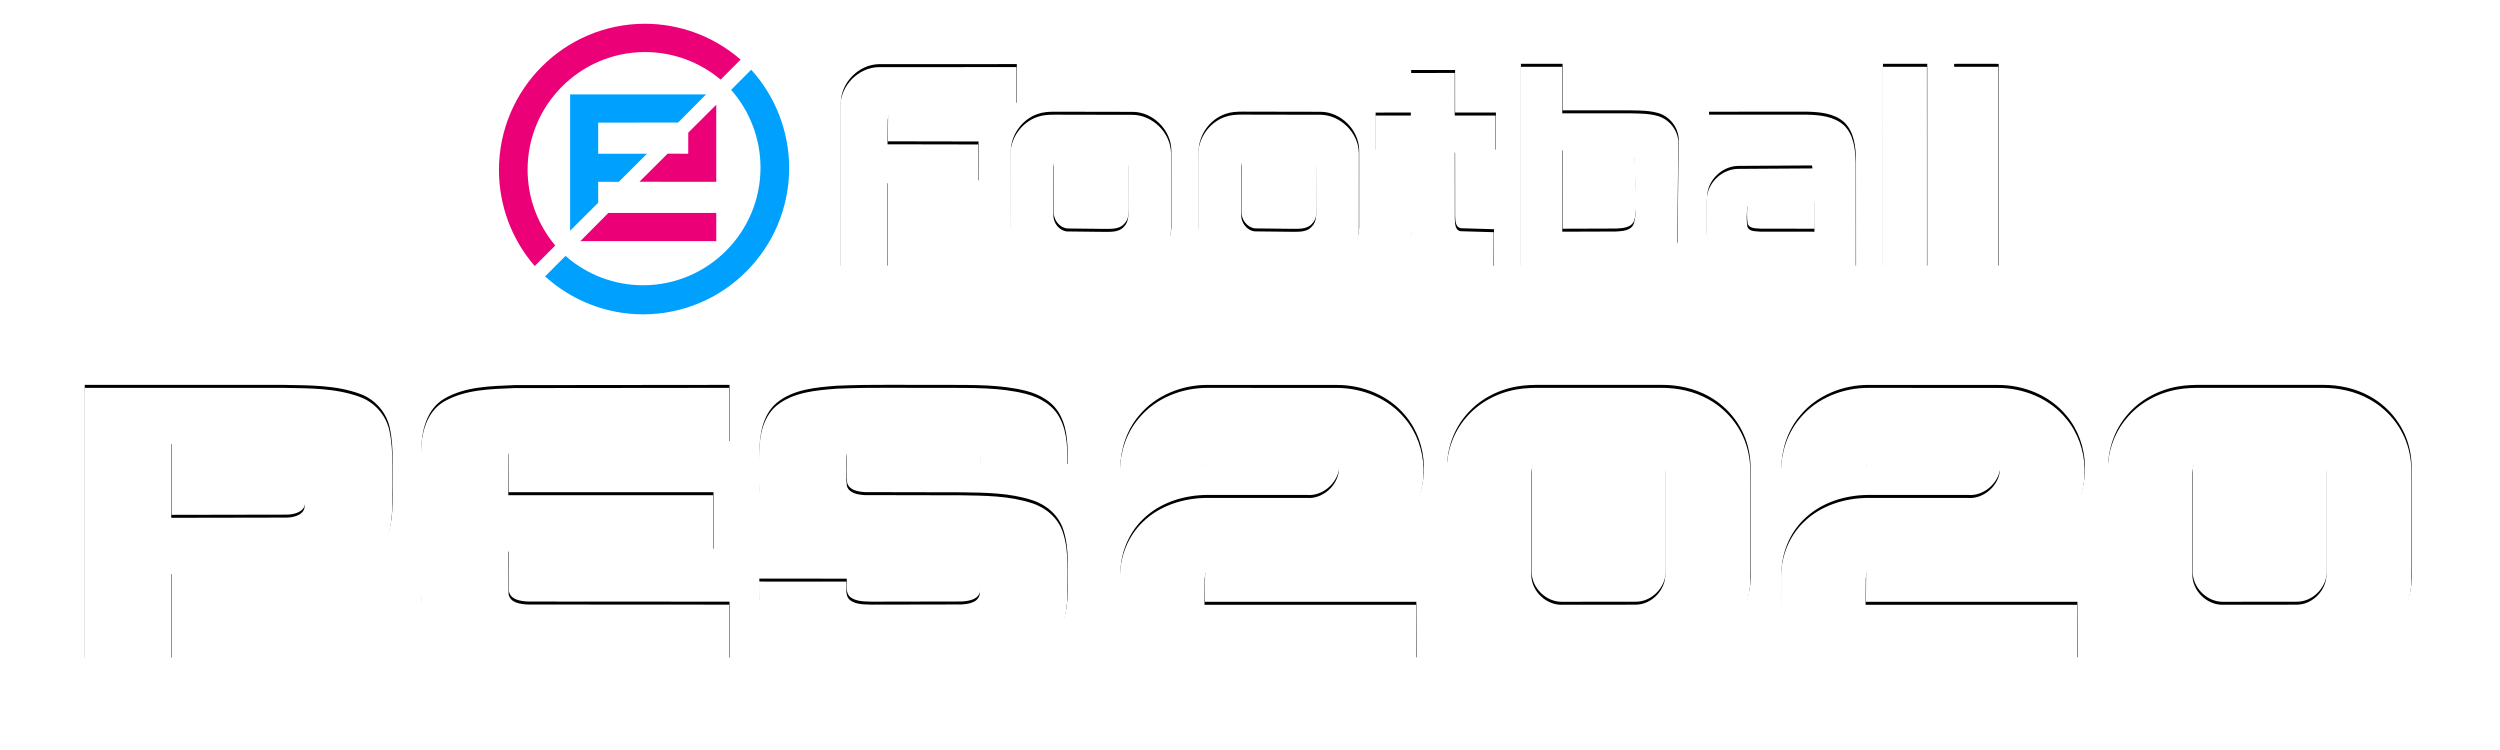 <?xml version="1.0" encoding="UTF-8" standalone="no"?>
<svg
   xmlns:dc="http://purl.org/dc/elements/1.1/"
   xmlns:cc="http://creativecommons.org/ns#"
   xmlns:rdf="http://www.w3.org/1999/02/22-rdf-syntax-ns#"
   xmlns:svg="http://www.w3.org/2000/svg"
   xmlns="http://www.w3.org/2000/svg"
   xmlns:sodipodi="http://sodipodi.sourceforge.net/DTD/sodipodi-0.dtd"
   xmlns:inkscape="http://www.inkscape.org/namespaces/inkscape"
   viewBox="0 0 100 30"
   id="svg131"
   height="30"
   width="100"
   version="1.1"
   sodipodi:docname="Pes 2019 logo.svg"
   inkscape:version="0.92.4 (5da689c313, 2019-01-14)">
  <title
     id="title951">Pes 2020 logo</title>
  <sodipodi:namedview
     pagecolor="#ffffff"
     bordercolor="#666666"
     borderopacity="1"
     objecttolerance="1"
     gridtolerance="1"
     guidetolerance="1"
     inkscape:pageopacity="0"
     inkscape:pageshadow="2"
     inkscape:window-width="1366"
     inkscape:window-height="705"
     id="namedview70"
     showgrid="false"
     showguides="false"
     inkscape:showpageshadow="false"
     inkscape:zoom="1"
     inkscape:cx="49.060835"
     inkscape:cy="7.3632985"
     inkscape:window-x="-8"
     inkscape:window-y="-8"
     inkscape:window-maximized="1"
     inkscape:current-layer="svg131">
    <inkscape:grid
       type="xygrid"
       id="grid1260" />
  </sodipodi:namedview>
  <defs
     id="defs135">
    <filter
       inkscape:collect="always"
       style="color-interpolation-filters:sRGB"
       id="filter1407"
       x="-0.03"
       width="1.06"
       y="-0.118"
       height="1.236">
      <feGaussianBlur
         inkscape:collect="always"
         stdDeviation="12.429"
         id="feGaussianBlur1409" />
    </filter>
  </defs>
  <g
     transform="matrix(0.013,0,0,0.014,142.357,83.725)"
     id="Layer_x0020_1"
     style="fill:#67174c;fill-opacity:1;fill-rule:evenodd">
    <g
       id="g3766"
       style="fill:#67174c;fill-opacity:1">
      <g
         id="g3768"
         style="fill:#67174c;fill-opacity:1">
        <g
           id="g3770"
           style="fill:#67174c;fill-opacity:1" />
      </g>
    </g>
    <g
       id="g9522"
       style="fill:#67174c;fill-opacity:1">
      <g
         id="g9524"
         style="fill:#67174c;fill-opacity:1">
        <g
           id="g9526"
           style="fill:#67174c;fill-opacity:1">
          <g
             id="g9528"
             style="fill:#67174c;fill-opacity:1" />
        </g>
      </g>
    </g>
    <g
       id="g9532"
       style="fill:#67174c;fill-opacity:1">
      <g
         id="g9534"
         style="fill:#67174c;fill-opacity:1">
        <g
           id="g9536"
           style="fill:#67174c;fill-opacity:1">
          <g
             id="g9538"
             style="fill:#67174c;fill-opacity:1" />
        </g>
      </g>
    </g>
    <g
       id="g9542"
       style="fill:#67174c;fill-opacity:1">
      <g
         id="g9544"
         style="fill:#67174c;fill-opacity:1">
        <g
           id="g9546"
           style="fill:#67174c;fill-opacity:1">
          <g
             id="g9548"
             style="fill:#67174c;fill-opacity:1" />
        </g>
      </g>
    </g>
    <g
       id="g9552"
       style="fill:#67174c;fill-opacity:1">
      <g
         id="g9554"
         style="fill:#67174c;fill-opacity:1">
        <g
           id="g9556"
           style="fill:#67174c;fill-opacity:1">
          <g
             id="g9558"
             style="fill:#67174c;fill-opacity:1" />
        </g>
      </g>
    </g>
    <g
       id="g9570"
       style="fill:#67174c;fill-opacity:1">
      <g
         id="g9572"
         style="fill:#67174c;fill-opacity:1">
        <g
           id="g9574"
           style="fill:#67174c;fill-opacity:1">
          <g
             id="g9576"
             style="fill:#67174c;fill-opacity:1" />
        </g>
      </g>
    </g>
    <g
       id="g9580"
       style="fill:#67174c;fill-opacity:1">
      <g
         id="g9582"
         style="fill:#67174c;fill-opacity:1">
        <g
           id="g9584"
           style="fill:#67174c;fill-opacity:1">
          <g
             id="g9586"
             style="fill:#67174c;fill-opacity:1" />
        </g>
      </g>
    </g>
    <g
       id="g9590"
       style="fill:#67174c;fill-opacity:1">
      <g
         id="g9592"
         style="fill:#67174c;fill-opacity:1">
        <g
           id="g9594"
           style="fill:#67174c;fill-opacity:1">
          <g
             id="g9596"
             style="fill:#67174c;fill-opacity:1" />
        </g>
      </g>
    </g>
    <g
       id="g9600"
       style="fill:#67174c;fill-opacity:1">
      <g
         id="g9602"
         style="fill:#67174c;fill-opacity:1">
        <g
           id="g9604"
           style="fill:#67174c;fill-opacity:1">
          <g
             id="g9606"
             style="fill:#67174c;fill-opacity:1" />
        </g>
      </g>
    </g>
    <g
       id="g9610"
       style="fill:#67174c;fill-opacity:1">
      <g
         id="g9612"
         style="fill:#67174c;fill-opacity:1">
        <g
           id="g9614"
           style="fill:#67174c;fill-opacity:1">
          <g
             id="g9616"
             style="fill:#67174c;fill-opacity:1" />
        </g>
      </g>
    </g>
    <g
       id="g9620"
       style="fill:#67174c;fill-opacity:1">
      <g
         id="g9622"
         style="fill:#67174c;fill-opacity:1">
        <g
           id="g9624"
           style="fill:#67174c;fill-opacity:1">
          <g
             id="g9626"
             style="fill:#67174c;fill-opacity:1" />
        </g>
      </g>
    </g>
    <g
       id="g9630"
       style="fill:#67174c;fill-opacity:1">
      <g
         id="g9632"
         style="fill:#67174c;fill-opacity:1">
        <g
           id="g9634"
           style="fill:#67174c;fill-opacity:1">
          <g
             id="g9636"
             style="fill:#67174c;fill-opacity:1" />
        </g>
      </g>
    </g>
    <g
       id="g10128"
       style="fill:#67174c;fill-opacity:1">
      <g
         id="g10130"
         style="fill:#67174c;fill-opacity:1">
        <g
           id="g10132"
           style="fill:#67174c;fill-opacity:1" />
      </g>
    </g>
    <g
       id="g10326"
       style="fill:#67174c;fill-opacity:1" />
    <g
       id="g10492"
       style="fill:#67174c;fill-opacity:1">
      <g
         id="g10494"
         style="fill:#67174c;fill-opacity:1">
        <g
           id="g10496"
           style="fill:#67174c;fill-opacity:1">
          <g
             id="g10498"
             style="fill:#67174c;fill-opacity:1" />
        </g>
      </g>
    </g>
    <g
       id="g10728"
       style="fill:#67174c;fill-opacity:1">
      <g
         id="g10730"
         style="fill:#67174c;fill-opacity:1" />
    </g>
    <g
       id="g11250"
       style="fill:#67174c;fill-opacity:1">
      <g
         id="g11252"
         style="fill:#67174c;fill-opacity:1">
        <g
           id="g11254"
           style="fill:#67174c;fill-opacity:1">
          <g
             id="g11256"
             style="fill:#67174c;fill-opacity:1" />
        </g>
      </g>
    </g>
    <g
       id="g11322"
       style="fill:#67174c;fill-opacity:1">
      <g
         id="g11324"
         style="fill:#67174c;fill-opacity:1">
        <g
           id="g11326"
           style="fill:#67174c;fill-opacity:1">
          <g
             id="g11328"
             style="fill:#67174c;fill-opacity:1" />
        </g>
      </g>
    </g>
    <g
       id="g11332"
       style="fill:#67174c;fill-opacity:1">
      <g
         id="g11334"
         style="fill:#67174c;fill-opacity:1">
        <g
           id="g11336"
           style="fill:#67174c;fill-opacity:1">
          <g
             id="g11338"
             style="fill:#67174c;fill-opacity:1" />
        </g>
      </g>
    </g>
    <g
       id="g12370"
       style="fill:#67174c;fill-opacity:1">
      <g
         id="g12372"
         style="fill:#67174c;fill-opacity:1">
        <g
           id="g12374"
           style="fill:#67174c;fill-opacity:1">
          <g
             id="g12376"
             style="fill:#67174c;fill-opacity:1" />
        </g>
      </g>
    </g>
    <g
       id="g12380"
       style="fill:#67174c;fill-opacity:1">
      <g
         id="g12382"
         style="fill:#67174c;fill-opacity:1">
        <g
           id="g12384"
           style="fill:#67174c;fill-opacity:1">
          <g
             id="g12386"
             style="fill:#67174c;fill-opacity:1" />
        </g>
      </g>
    </g>
    <g
       id="g12390"
       style="fill:#67174c;fill-opacity:1">
      <g
         id="g12392"
         style="fill:#67174c;fill-opacity:1">
        <g
           id="g12394"
           style="fill:#67174c;fill-opacity:1">
          <g
             id="g12396"
             style="fill:#67174c;fill-opacity:1" />
        </g>
      </g>
    </g>
    <g
       id="g14230"
       style="fill:#67174c;fill-opacity:1" />
    <g
       id="g14242"
       style="fill:#67174c;fill-opacity:1">
      <g
         id="g14244"
         style="fill:#67174c;fill-opacity:1" />
    </g>
    <g
       id="g14288"
       style="fill:#67174c;fill-opacity:1">
      <g
         id="g14290"
         style="fill:#67174c;fill-opacity:1">
        <g
           id="g14292"
           style="fill:#67174c;fill-opacity:1">
          <g
             id="g14294"
             style="fill:#67174c;fill-opacity:1" />
        </g>
      </g>
    </g>
    <g
       id="g14298"
       style="fill:#67174c;fill-opacity:1">
      <g
         id="g14300"
         style="fill:#67174c;fill-opacity:1">
        <g
           id="g14302"
           style="fill:#67174c;fill-opacity:1">
          <g
             id="g14304"
             style="fill:#67174c;fill-opacity:1" />
        </g>
      </g>
    </g>
    <g
       id="g14356"
       style="fill:#67174c;fill-opacity:1" />
  </g>
  <path
     transform="matrix(0.094,0,0,0.094,29.795,-88.68)"
     inkscape:connector-curvature="0"
     style="opacity:1;fill:#000000;stroke-width:1;filter:url(#filter1407)"
     d="m 330.225,970.548 v 85.869 l 47.931,0.06 c 4.6,-0.11 9.49,-0.24 13.6,-2.58 2.76,-1.57 4.4,-4.54 5.13,-7.55 l 0.48,-44.09 c -0.36,-4.87 -3.88,-9.281 -8.55,-10.701 -3.8,-1.13 -7.8,-1.129 -11.72,-1.189 l -29.109,-0.021 -0.021,-19.799 z m 154.061,0 -0.011,85.869 h 18.88 l -0.011,-85.869 z m 37.406,0.01 c -3.949,0 -7.106,0.01 -7.106,0.01 l 0.02,85.85 h 18.92 l 0.019,-85.85 c -3.165,-0.015 -7.905,-0.014 -11.854,-0.01 z m -405.976,0.12 -58.531,0.02 c -8.7,0.08 -16.37,7.86 -16.37,16.55 l -0.031,69.17 h 20.061 l 0.009,-36.29 38.55,-0.01 0.031,-16.509 -38.581,-0.07 0.081,-10.31 c 0.19,-3.53 3.62,-6.331 7.11,-6.091 l 47.679,-0.029 z m 186.5,2.501 -18.68,0.01 -0.01,18.1 -15.12,0.02 v 15.74 l 15.12,0.01 0.021,32.219 c 0.16,4.3 0.439,8.96 3.119,12.54 2.7,3.42 7.34,4.22 11.43,4.5 l 20.6,0.22 0.091,-15.599 -13.96,-0.41 c -2.55,-0.31 -2.471,-3.34 -2.571,-5.26 l -0.029,-28.21 h 17.36 l 0.01,-15.76 -17.37,-0.01 z m -90.564,17.725 c -2.41,0.012 -4.823,0.138 -7.096,0.955 -6.79,2.29 -11.661,9.181 -11.451,16.361 l 0.04,32.039 c 0.2,8.76 8.2,16.39 16.97,16.16 l 34.97,-0.019 c 8.55,-0.1 16.1,-7.64 16.32,-16.17 l 0.01,-32.99 c -0.17,-8.57 -7.73,-16.16 -16.31,-16.27 l -31.05,-0.06 c -0.797,0 -1.6,-0.01 -2.404,-0.01 z m 240.464,0.025 -41.83,0.01 -0.01,15.661 35.791,0.029 c 2.21,0.13 4.629,-0.149 6.639,1.021 1.53,1.64 1.25,4.109 1.75,6.149 l -31.32,0.199 c -6.68,-0.13 -12.819,5.28 -13.589,11.9 -0.44,4.76 -0.101,9.55 -0.221,14.32 -0.17,4 0.59,8.289 3.36,11.339 3.33,3.73 8.6,4.81 13.4,4.86 h 46.759 l -0.019,-45.259 c -0.16,-5.51 -0.831,-11.681 -4.991,-15.721 -4.24,-3.82 -10.279,-4.37 -15.719,-4.51 z m -320.395,0.01 c -2.41,0.012 -4.823,0.138 -7.096,0.955 -6.79,2.29 -11.659,9.179 -11.449,16.359 l 0.04,32.041 c 0.2,8.76 8.2,16.39 16.97,16.16 l 34.97,-0.021 c 8.55,-0.1 16.1,-7.64 16.32,-16.17 l 0.01,-32.99 c -0.17,-8.57 -7.731,-16.16 -16.311,-16.27 l -31.05,-0.06 c -0.797,0 -1.6,-0.01 -2.404,0 z m 216.265,15.195 25.109,0.06 c 2.27,-0.03 5.03,0.85 5.55,3.39 l 0.57,15.68 c 0,0 0.5,8.301 -0.86,12.201 -1.21,2.87 -4.75,3 -7.4,3.19 l -22.979,0.079 z m -111.861,0.52 c 3.63,-0.17 7.101,2.87 7.091,6.57 l 0.089,17.06 c -0.04,2.82 0.299,6.141 -1.931,8.291 -2.32,2.65 -6.13,2.13 -9.28,2.19 l -14.95,-0.17 c -3.5,-0.38 -6.009,-3.851 -5.779,-7.261 l 0.05,-20.109 c 0.03,-2.93 2.23,-5.65 5.07,-6.33 z m -79.929,0.029 c 3.63,-0.17 7.1,2.87 7.09,6.57 l 0.089,17.061 c -0.04,2.82 0.301,6.14 -1.929,8.29 -2.32,2.65 -6.13,2.13 -9.28,2.19 l -14.95,-0.17 c -3.5,-0.38 -6.01,-3.85 -5.78,-7.26 l 0.05,-20.111 c 0.03,-2.93 2.23,-5.65 5.07,-6.33 z m 299.08,21.381 v 12.669 l -23.15,-0.029 c -1.83,-0.22 -4.49,0.08 -5.35,-1.97 -0.45,-2.64 -0.39,-5.381 -0.05,-8.041 0.41,-2.47 3.41,-2.47 5.36,-2.59 z M 62.617,1107.148 c -7.841,-0.016 -15.682,0.039 -23.512,0.394 -8.8,0.71 -18.43,1.45 -25.54,7.27 -6.43,5.47 -7.41,14.51 -7.4,22.43 0.13,8 -0.709,16.3 2.001,24 1.82,5.31 6.13,9.51 11.31,11.55 8.07,3.21 16.889,3.6 25.469,3.94 l 47.111,0.17 c 3,0.11 7.44,0.719 8.02,4.359 l -0.031,13.96 c -0.8,3.47 -5.039,3.991 -7.989,4.141 l -37.891,0.069 c -3.14,-0.12 -6.65,0.071 -9.29,-1.929 -2.27,-1.94 -1.319,-5.27 -1.559,-7.86 l -37.16,-0.029 c 0,7.14 -0.14,14.729 3.39,21.179 2.82,5.26 8.34,8.431 13.95,9.901 9,2.38 18.38,2.59 27.64,2.55 l 48.02,-0.031 c 9.8,-0.47 20.36,-0.71 28.95,-6.05 7.31,-4.63 9.259,-13.91 9.259,-21.97 -0.17,-8.86 0.951,-18.04 -1.929,-26.59 -1.99,-6.06 -7.28,-10.53 -13.27,-12.39 -9.67,-3.13 -19.971,-3.151 -30.021,-3.311 l -41,-0.081 c -2.84,-0.17 -6.7,-0.739 -7.6,-3.949 -0.42,-3.19 -0.141,-6.43 -0.221,-9.64 0.09,-2.09 -0.329,-4.71 1.541,-6.18 2.34,-1.82 5.459,-1.811 8.279,-1.931 12.3,-0.01 24.61,0 36.92,0 3.03,0.11 6.511,0.02 8.911,2.19 1.86,2.03 1.06,5.05 1.28,7.56 l 37.179,-0.029 c -0.06,-6.96 0.111,-14.341 -3.209,-20.681 -2.8,-5.62 -8.64,-8.93 -14.53,-10.419 -10.95,-2.77 -22.351,-2.481 -33.561,-2.561 -7.835,0.07 -15.677,-0.017 -23.518,-0.034 z m 276.539,0.025 c -3.55,-0.01 -7.111,0.06 -10.601,0.68 -8.35,1.45 -16.269,5.69 -21.719,12.23 -5.22,6.11 -8.011,14.13 -8.041,22.14 v 45.97 c 0.01,7.84 2.63,15.691 7.63,21.77 6.83,8.54 17.789,13.309 28.649,13.289 l 49.021,-0.01 c 5.69,-0.04 11.499,0.389 17.049,-1.201 15.67,-3.48 27.63,-18.7 26.83,-34.83 v -39.019 c -0.02,-4.32 0.2,-8.701 -0.74,-12.951 -1.86,-9.72 -8.309,-18.34 -16.939,-23.12 -6.12,-3.47 -13.21,-4.971 -20.2,-4.941 z m 281.31,0 c -3.55,-0.01 -7.111,0.06 -10.601,0.68 -8.35,1.45 -16.269,5.69 -21.719,12.23 -5.22,6.11 -8.011,14.13 -8.041,22.14 v 45.97 c 0.01,7.84 2.63,15.691 7.63,21.77 6.83,8.54 17.789,13.309 28.649,13.289 l 49.021,-0.01 c 5.69,-0.04 11.499,0.389 17.049,-1.201 15.67,-3.48 27.63,-18.7 26.83,-34.83 v -39.019 c -0.02,-4.32 0.2,-8.701 -0.74,-12.951 -1.86,-9.72 -8.309,-18.34 -16.939,-23.12 -6.12,-3.47 -13.21,-4.971 -20.2,-4.941 z m -901.371,0.01 v 116.061 h 36.94 l 0.01,-36.81 59.09,-0.271 c 9.43,-0.68 19.869,-1.15 27.529,-7.38 7.02,-5.99 7.491,-15.98 7.431,-24.52 -0.31,-9.62 0.84,-19.399 -1.22,-28.879 -1.41,-6.56 -6.301,-12.1 -12.611,-14.36 -10.26,-3.77 -21.389,-3.631 -32.169,-3.831 z m 274.371,0 -91.371,0.091 c -10.11,0.45 -20.949,0.529 -29.959,5.75 -7.66,4.48 -9.82,13.97 -9.82,22.22 l -0.031,58.05 c 0.06,6.38 0.52,13.18 4.11,18.669 2.92,4.58 7.961,7.291 13.071,8.691 8.02,2.15 16.389,2.549 24.649,2.599 l 89.351,-0.01 v -23.811 l -85.38,-0.05 c -3.17,-0.11 -7.94,-0.62 -8.5,-4.54 l -0.091,-17.98 h 87.161 l -0.01,-24 h -87.17 c 0.1,-5.76 0.129,-17.27 0.129,-17.27 0.63,-3.86 5.381,-4.32 8.531,-4.43 l 85.33,-0.041 z m 203.64,0.01 c -10.94,-0.07 -22.12,4.31 -29.2,12.82 -5.37,6.21 -8.049,14.389 -8.169,22.529 l 35.949,0.01 c 0.91,-6.36 6.83,-11.729 13.34,-11.499 10.36,0 20.72,0.02 31.08,-0.01 6.43,-0.2 12.921,5.62 12.691,12.191 -1.04,6.2 -7.3,11.41 -13.68,10.78 h -42.01 c -10.06,-0.02 -20.48,3.18 -27.75,10.37 -6.15,5.94 -9.5,14.43 -9.59,22.92 l -0.04,35.94 126.089,-0.12 -0.089,-23.631 -89.99,-0.01 c 0.04,-3.73 0.079,-11.2 0.079,-11.2 0.52,-6.53 6.72,-11.99 13.27,-11.72 l 43.97,-0.041 c 10.87,-0.17 22.07,-4.55 28.91,-13.26 9.8,-12.21 9.111,-31.209 -0.959,-43.069 -6.98,-8.5 -18.04,-12.97 -28.91,-12.98 z m 281.31,0 c -10.94,-0.07 -22.12,4.31 -29.2,12.82 -5.37,6.21 -8.049,14.389 -8.169,22.529 l 35.949,0.01 c 0.91,-6.36 6.83,-11.729 13.34,-11.499 10.36,0 20.72,0.02 31.08,-0.01 6.43,-0.2 12.921,5.62 12.691,12.191 -1.04,6.2 -7.3,11.41 -13.68,10.78 h -42.01 c -10.06,-0.02 -20.48,3.18 -27.75,10.37 -6.15,5.94 -9.5,14.43 -9.59,22.92 l -0.04,35.94 126.089,-0.12 -0.089,-23.631 -89.99,-0.01 c 0.04,-3.73 0.079,-11.2 0.079,-11.2 0.52,-6.53 6.72,-11.99 13.27,-11.72 l 43.97,-0.041 c 10.87,-0.17 22.07,-4.55 28.91,-13.26 9.8,-12.21 9.111,-31.209 -0.959,-43.069 -6.98,-8.5 -18.04,-12.97 -28.91,-12.98 z m -127.351,23.84 28,0.06 c 6.9,-0.06 12.941,6.22 12.771,13.09 0.02,14.02 0.01,28.04 0,42.06 0.23,6.88 -5.79,13.24 -12.71,13.21 l -31.071,0.031 c -7.12,0.29 -13.54,-6.12 -13.26,-13.23 -0.02,-13.99 -0.02,-27.97 0,-41.95 -0.16,-5.49 3.56,-10.73 8.72,-12.51 2.41,-0.86 5.02,-0.74 7.55,-0.76 z m 281.31,0 28,0.06 c 6.9,-0.06 12.941,6.22 12.771,13.09 0.02,14.02 0.01,28.04 0,42.06 0.23,6.88 -5.79,13.24 -12.71,13.21 l -31.071,0.031 c -7.12,0.29 -13.54,-6.12 -13.26,-13.23 -0.02,-13.99 -0.02,-27.97 0,-41.95 -0.16,-5.49 3.56,-10.73 8.72,-12.51 2.41,-0.86 5.02,-0.74 7.55,-0.76 z m -876.33,0.089 49.069,0.091 c 3.12,0.05 7.681,1.13 7.721,5.02 0.13,7.02 0.13,14.05 0,21.07 0.01,3.94 -4.59,5.039 -7.74,5.089 l -49.05,0.091 z"
     id="path9-6" />
  <g
     transform="matrix(0.094,0,0,0.094,2.906,-0.46)"
     id="#eb0078ff">
    <path
       inkscape:connector-curvature="0"
       style="opacity:1;fill:#eb0078;stroke-width:1.333"
       d="m 324.674,20.002 c -45.781,0.066 -82.846,37.294 -82.803,83.164 0.036,19.961 7.243,39.241 20.303,54.314 l 11.635,-11.668 c -10.097,-12.003 -15.652,-27.185 -15.691,-42.883 -0.035,-36.882 29.768,-66.815 66.578,-66.867 15.714,-0.022 30.93,5.517 42.965,15.641 L 378.99,40.342 C 363.918,27.233 344.632,20.012 324.674,20.002 Z m 40.486,45.971 -15.867,15.801 -0.039,11.973 -11.668,-0.039 -16.012,15.947 43.6,0.012 z m -61.199,61.361 -15.895,16 77.107,-0.014 v -15.986 z"
       transform="scale(0.75)"
       id="path4" />
  </g>
  <g
     transform="matrix(0.094,0,0,0.094,2.906,-0.46)"
     id="#000000ff"
     style="fill:#ffffff">
    <path
       inkscape:connector-curvature="0"
       style="opacity:1;fill:#ffffff;stroke-width:1.333"
       d="M 821.506,44.414 V 158.906 l 63.908,0.08 c 6.133,-0.147 12.653,-0.319 18.133,-3.439 3.68,-2.093 5.867,-6.053 6.84,-10.066 l 0.641,-58.787 c -0.48,-6.493 -5.174,-12.374 -11.4,-14.268 C 894.56,70.919 889.227,70.92 884,70.84 l -38.812,-0.027 -0.027,-26.398 z m 205.414,0 -0.014,114.492 h 25.174 l -0.014,-114.492 z m 49.875,0.012 c -5.265,0.005 -9.475,0.014 -9.475,0.014 l 0.027,114.467 h 25.227 l 0.025,-114.467 c -4.22,-0.02 -10.54,-0.019 -15.805,-0.014 z m -541.301,0.16 -78.041,0.027 c -11.6,0.107 -21.826,10.48 -21.826,22.066 l -0.041,92.227 h 26.748 l 0.012,-48.387 51.4,-0.014 0.041,-22.012 -51.441,-0.094 0.107,-13.746 c 0.253,-4.707 4.827,-8.441 9.48,-8.121 l 63.572,-0.039 z m 248.666,3.334 -24.906,0.014 -0.014,24.133 -20.16,0.027 v 20.986 l 20.16,0.014 0.027,42.959 c 0.213,5.733 0.585,11.947 4.158,16.721 3.6,4.56 9.787,5.627 15.24,6 l 27.467,0.293 0.121,-20.799 -18.613,-0.547 c -3.4,-0.413 -3.294,-4.454 -3.428,-7.014 l -0.039,-37.613 h 23.146 l 0.014,-21.014 -23.16,-0.014 z M 663.408,71.553 c -3.214,0.016 -6.431,0.183 -9.461,1.273 -9.053,3.053 -15.548,12.241 -15.268,21.814 l 0.053,42.719 c 0.267,11.68 10.934,21.854 22.627,21.547 l 46.627,-0.025 c 11.4,-0.133 21.466,-10.187 21.76,-21.561 l 0.014,-43.986 C 729.533,81.907 719.454,71.787 708.014,71.641 l -41.4,-0.08 c -1.063,0 -2.134,-0.013 -3.205,-0.008 z m 320.619,0.033 -55.773,0.014 -0.014,20.881 47.721,0.039 c 2.947,0.173 6.172,-0.199 8.852,1.361 2.04,2.187 1.667,5.479 2.334,8.199 l -41.76,0.266 c -8.907,-0.173 -17.092,7.041 -18.119,15.867 -0.587,6.347 -0.135,12.734 -0.295,19.094 -0.227,5.333 0.787,11.052 4.48,15.119 4.44,4.973 11.467,6.414 17.867,6.48 h 62.346 l -0.025,-60.346 c -0.213,-7.347 -1.108,-15.574 -6.654,-20.961 -5.653,-5.093 -13.706,-5.827 -20.959,-6.014 z m -427.193,0.008 c -3.214,0.016 -6.431,0.183 -9.461,1.273 -9.053,3.053 -15.546,12.239 -15.266,21.812 l 0.053,42.721 c 0.267,11.68 10.934,21.854 22.627,21.547 l 46.627,-0.027 c 11.4,-0.133 21.466,-10.187 21.76,-21.561 l 0.014,-43.986 C 622.961,81.946 612.879,71.826 601.439,71.68 l -41.4,-0.08 c -1.063,0 -2.134,-0.011 -3.205,-0.006 z M 845.188,91.853 l 33.479,0.08 c 3.027,-0.04 6.707,1.133 7.4,4.52 l 0.76,20.906 c 0,-2e-5 0.667,11.068 -1.146,16.268 -1.613,3.827 -6.334,4.001 -9.867,4.254 l -30.639,0.105 z m -149.148,0.693 c 4.84,-0.227 9.468,3.826 9.455,8.76 l 0.119,22.746 c -0.053,3.76 0.399,8.188 -2.574,11.055 -3.093,3.533 -8.173,2.84 -12.373,2.92 l -19.934,-0.227 c -4.667,-0.507 -8.012,-5.135 -7.705,-9.682 l 0.066,-26.812 c 0.04,-3.907 2.973,-7.533 6.76,-8.439 z m -106.572,0.039 c 4.84,-0.227 9.466,3.826 9.453,8.76 l 0.119,22.748 c -0.053,3.76 0.401,8.186 -2.572,11.053 -3.093,3.533 -8.173,2.84 -12.373,2.92 l -19.934,-0.227 c -4.667,-0.507 -8.014,-5.133 -7.707,-9.68 l 0.066,-26.814 c 0.04,-3.907 2.973,-7.533 6.76,-8.439 z m 398.773,28.508 v 16.893 l -30.867,-0.039 c -2.44,-0.293 -5.986,0.106 -7.133,-2.627 -0.6,-3.52 -0.52,-7.174 -0.066,-10.721 0.547,-3.293 4.546,-3.293 7.146,-3.453 z M 464.695,226.541 c -10.455,-0.022 -20.91,0.052 -31.35,0.525 -11.733,0.947 -24.573,1.933 -34.053,9.693 -8.573,7.293 -9.881,19.346 -9.867,29.906 0.173,10.667 -0.945,21.733 2.668,32 2.427,7.08 8.173,12.68 15.08,15.4 10.76,4.28 22.519,4.801 33.959,5.254 l 62.814,0.227 c 4,0.147 9.92,0.959 10.693,5.812 l -0.041,18.613 c -1.067,4.627 -6.719,5.321 -10.652,5.521 l -50.521,0.092 c -4.187,-0.16 -8.867,0.094 -12.387,-2.572 -3.027,-2.587 -1.758,-7.027 -2.078,-10.48 l -49.547,-0.039 c 0,9.52 -0.187,19.638 4.52,28.238 3.76,7.013 11.12,11.241 18.6,13.201 12,3.173 24.507,3.454 36.854,3.4 l 64.027,-0.041 c 13.067,-0.627 27.146,-0.946 38.6,-8.066 9.747,-6.173 12.346,-18.546 12.346,-29.293 -0.227,-11.813 1.268,-24.053 -2.572,-35.453 -2.653,-8.08 -9.707,-14.04 -17.693,-16.52 -12.893,-4.173 -26.627,-4.201 -40.027,-4.414 l -54.666,-0.107 c -3.787,-0.227 -8.933,-0.986 -10.133,-5.266 -0.56,-4.253 -0.188,-8.574 -0.295,-12.854 0.12,-2.787 -0.439,-6.28 2.055,-8.24 3.12,-2.427 7.279,-2.414 11.039,-2.574 16.4,-0.013 32.813,0 49.227,0 4.04,0.147 8.681,0.027 11.881,2.92 2.48,2.707 1.414,6.733 1.707,10.08 l 49.572,-0.039 c -0.08,-9.28 0.147,-19.121 -4.279,-27.574 -3.733,-7.493 -11.52,-11.906 -19.373,-13.893 -14.6,-3.693 -29.801,-3.307 -44.748,-3.414 -10.447,0.093 -20.902,-0.023 -31.357,-0.045 z m 368.719,0.033 c -4.733,-0.013 -9.481,0.08 -14.135,0.906 -11.133,1.933 -21.692,7.587 -28.959,16.307 -6.96,8.147 -10.681,18.84 -10.721,29.52 v 61.293 c 0.013,10.453 3.507,20.921 10.174,29.027 9.107,11.387 23.719,17.745 38.199,17.719 l 65.361,-0.012 c 7.587,-0.053 15.332,0.518 22.732,-1.602 20.893,-4.64 36.84,-24.933 35.773,-46.439 V 281.268 c -0.027,-5.76 0.267,-11.601 -0.986,-17.268 -2.48,-12.96 -11.079,-24.453 -22.586,-30.826 -8.16,-4.627 -17.614,-6.628 -26.934,-6.588 z m 375.08,0 c -4.733,-0.013 -9.481,0.08 -14.135,0.906 -11.133,1.933 -21.692,7.587 -28.959,16.307 -6.96,8.147 -10.681,18.84 -10.721,29.52 v 61.293 c 0.013,10.453 3.507,20.921 10.174,29.027 9.107,11.387 23.719,17.745 38.199,17.719 l 65.361,-0.012 c 7.587,-0.053 15.332,0.518 22.732,-1.602 20.893,-4.64 36.84,-24.933 35.773,-46.439 V 281.268 c -0.027,-5.76 0.267,-11.601 -0.986,-17.268 -2.48,-12.96 -11.079,-24.453 -22.586,-30.826 -8.16,-4.627 -17.614,-6.628 -26.934,-6.588 z M 6.666,226.586 V 381.334 H 55.92 l 0.014,-49.08 78.787,-0.361 c 12.573,-0.907 26.492,-1.533 36.705,-9.84 9.36,-7.987 9.988,-21.307 9.908,-32.693 -0.413,-12.827 1.12,-25.866 -1.627,-38.506 -1.88,-8.747 -8.401,-16.133 -16.814,-19.146 -13.68,-5.027 -28.519,-4.841 -42.893,-5.107 z m 365.828,0 -121.828,0.121 c -13.48,0.6 -27.932,0.706 -39.945,7.666 C 200.507,240.346 197.627,253 197.627,264 l -0.041,77.4 c 0.08,8.507 0.694,17.573 5.48,24.893 3.893,6.107 10.614,9.721 17.428,11.588 10.693,2.867 21.852,3.398 32.865,3.465 l 119.135,-0.012 v -31.748 l -113.84,-0.066 c -4.227,-0.147 -10.587,-0.826 -11.334,-6.053 l -0.121,-23.973 h 116.215 l -0.014,-32 H 247.174 c 0.133,-7.68 0.172,-23.027 0.172,-23.027 0.84,-5.147 7.175,-5.76 11.375,-5.906 l 113.773,-0.055 z m 271.52,0.014 c -14.587,-0.093 -29.494,5.747 -38.934,17.094 -7.16,8.28 -10.733,19.186 -10.893,30.039 l 47.932,0.014 c 1.213,-8.48 9.107,-15.639 17.787,-15.332 13.813,0 27.626,0.026 41.439,-0.014 8.573,-0.267 17.229,7.494 16.922,16.254 -1.387,8.267 -9.734,15.213 -18.24,14.373 h -56.014 c -13.413,-0.027 -27.307,4.24 -37,13.826 -8.2,7.92 -12.667,19.241 -12.787,30.561 l -0.053,47.92 168.119,-0.16 -0.119,-31.508 -119.986,-0.012 c 0.053,-4.973 0.105,-14.934 0.105,-14.934 0.693,-8.707 8.96,-15.987 17.693,-15.627 l 58.627,-0.055 c 14.493,-0.227 29.427,-6.066 38.547,-17.68 13.067,-16.28 12.147,-41.612 -1.279,-57.426 -9.307,-11.333 -24.054,-17.293 -38.547,-17.307 z m 375.08,0 c -14.587,-0.093 -29.494,5.747 -38.934,17.094 -7.16,8.28 -10.733,19.186 -10.893,30.039 l 47.932,0.014 c 1.213,-8.48 9.107,-15.639 17.787,-15.332 13.813,0 27.626,0.026 41.44,-0.014 8.573,-0.267 17.229,7.494 16.922,16.254 -1.387,8.267 -9.734,15.213 -18.24,14.373 h -56.014 c -13.414,-0.027 -27.307,4.239 -37,13.826 -8.2,7.92 -12.667,19.241 -12.787,30.561 l -0.053,47.92 168.119,-0.16 -0.119,-31.508 -119.986,-0.012 c 0.053,-4.973 0.105,-14.934 0.105,-14.934 0.693,-8.707 8.96,-15.987 17.693,-15.627 l 58.627,-0.055 c 14.493,-0.227 29.427,-6.066 38.547,-17.68 13.067,-16.28 12.147,-41.612 -1.279,-57.426 -9.307,-11.333 -24.053,-17.293 -38.547,-17.307 z m -169.801,31.787 37.334,0.08 c 9.2,-0.08 17.254,8.293 17.027,17.453 0.027,18.693 0.013,37.387 0,56.08 0.307,9.173 -7.721,17.653 -16.947,17.613 l -41.428,0.041 c -9.493,0.387 -18.053,-8.161 -17.68,-17.641 -0.027,-18.653 -0.027,-37.294 0,-55.934 -0.213,-7.32 4.747,-14.306 11.627,-16.68 3.213,-1.147 6.693,-0.987 10.066,-1.014 z m 375.08,0 37.334,0.08 c 9.2,-0.08 17.254,8.293 17.027,17.453 0.027,18.693 0.013,37.387 0,56.08 0.307,9.173 -7.721,17.653 -16.947,17.613 l -41.428,0.041 c -9.493,0.387 -18.053,-8.161 -17.68,-17.641 -0.027,-18.653 -0.027,-37.294 0,-55.934 -0.213,-7.32 4.747,-14.306 11.627,-16.68 3.213,-1.147 6.693,-0.987 10.066,-1.014 z m -1168.439,0.119 65.426,0.121 c 4.16,0.067 10.242,1.507 10.295,6.693 0.173,9.36 0.173,18.734 0,28.094 0.013,5.253 -6.12,6.718 -10.32,6.785 l -65.4,0.121 z"
       transform="scale(0.75)"
       id="path9" />
  </g>
  <g
     transform="matrix(0.094,0,0,0.094,2.906,-0.46)"
     id="#00a0ffff">
    <path
       inkscape:connector-curvature="0"
       style="opacity:1;fill:#00a0ff;stroke-width:1.333"
       d="m 384.998,46.078 -11.395,11.426 c 10.686,12.138 16.611,27.752 16.672,43.938 v 0.129 c -3.3e-4,36.882 -29.831,66.785 -66.641,66.803 -16.196,-0.012 -31.833,-5.931 -43.992,-16.65 l -11.59,11.623 c 15.227,13.831 35.039,21.504 55.592,21.529 45.782,-0.022 82.883,-37.215 82.883,-83.086 v -0.158 C 406.454,81.083 398.784,61.291 384.998,46.078 Z M 282.254,60.08 v 77.359 l 15.92,-15.906 v -11.854 l 11.68,0.027 16,-15.961 H 298.174 V 76.08 l 45.346,-0.027 15.854,-15.959 z"
       transform="scale(0.75)"
       id="path42" />
  </g>
</svg>
